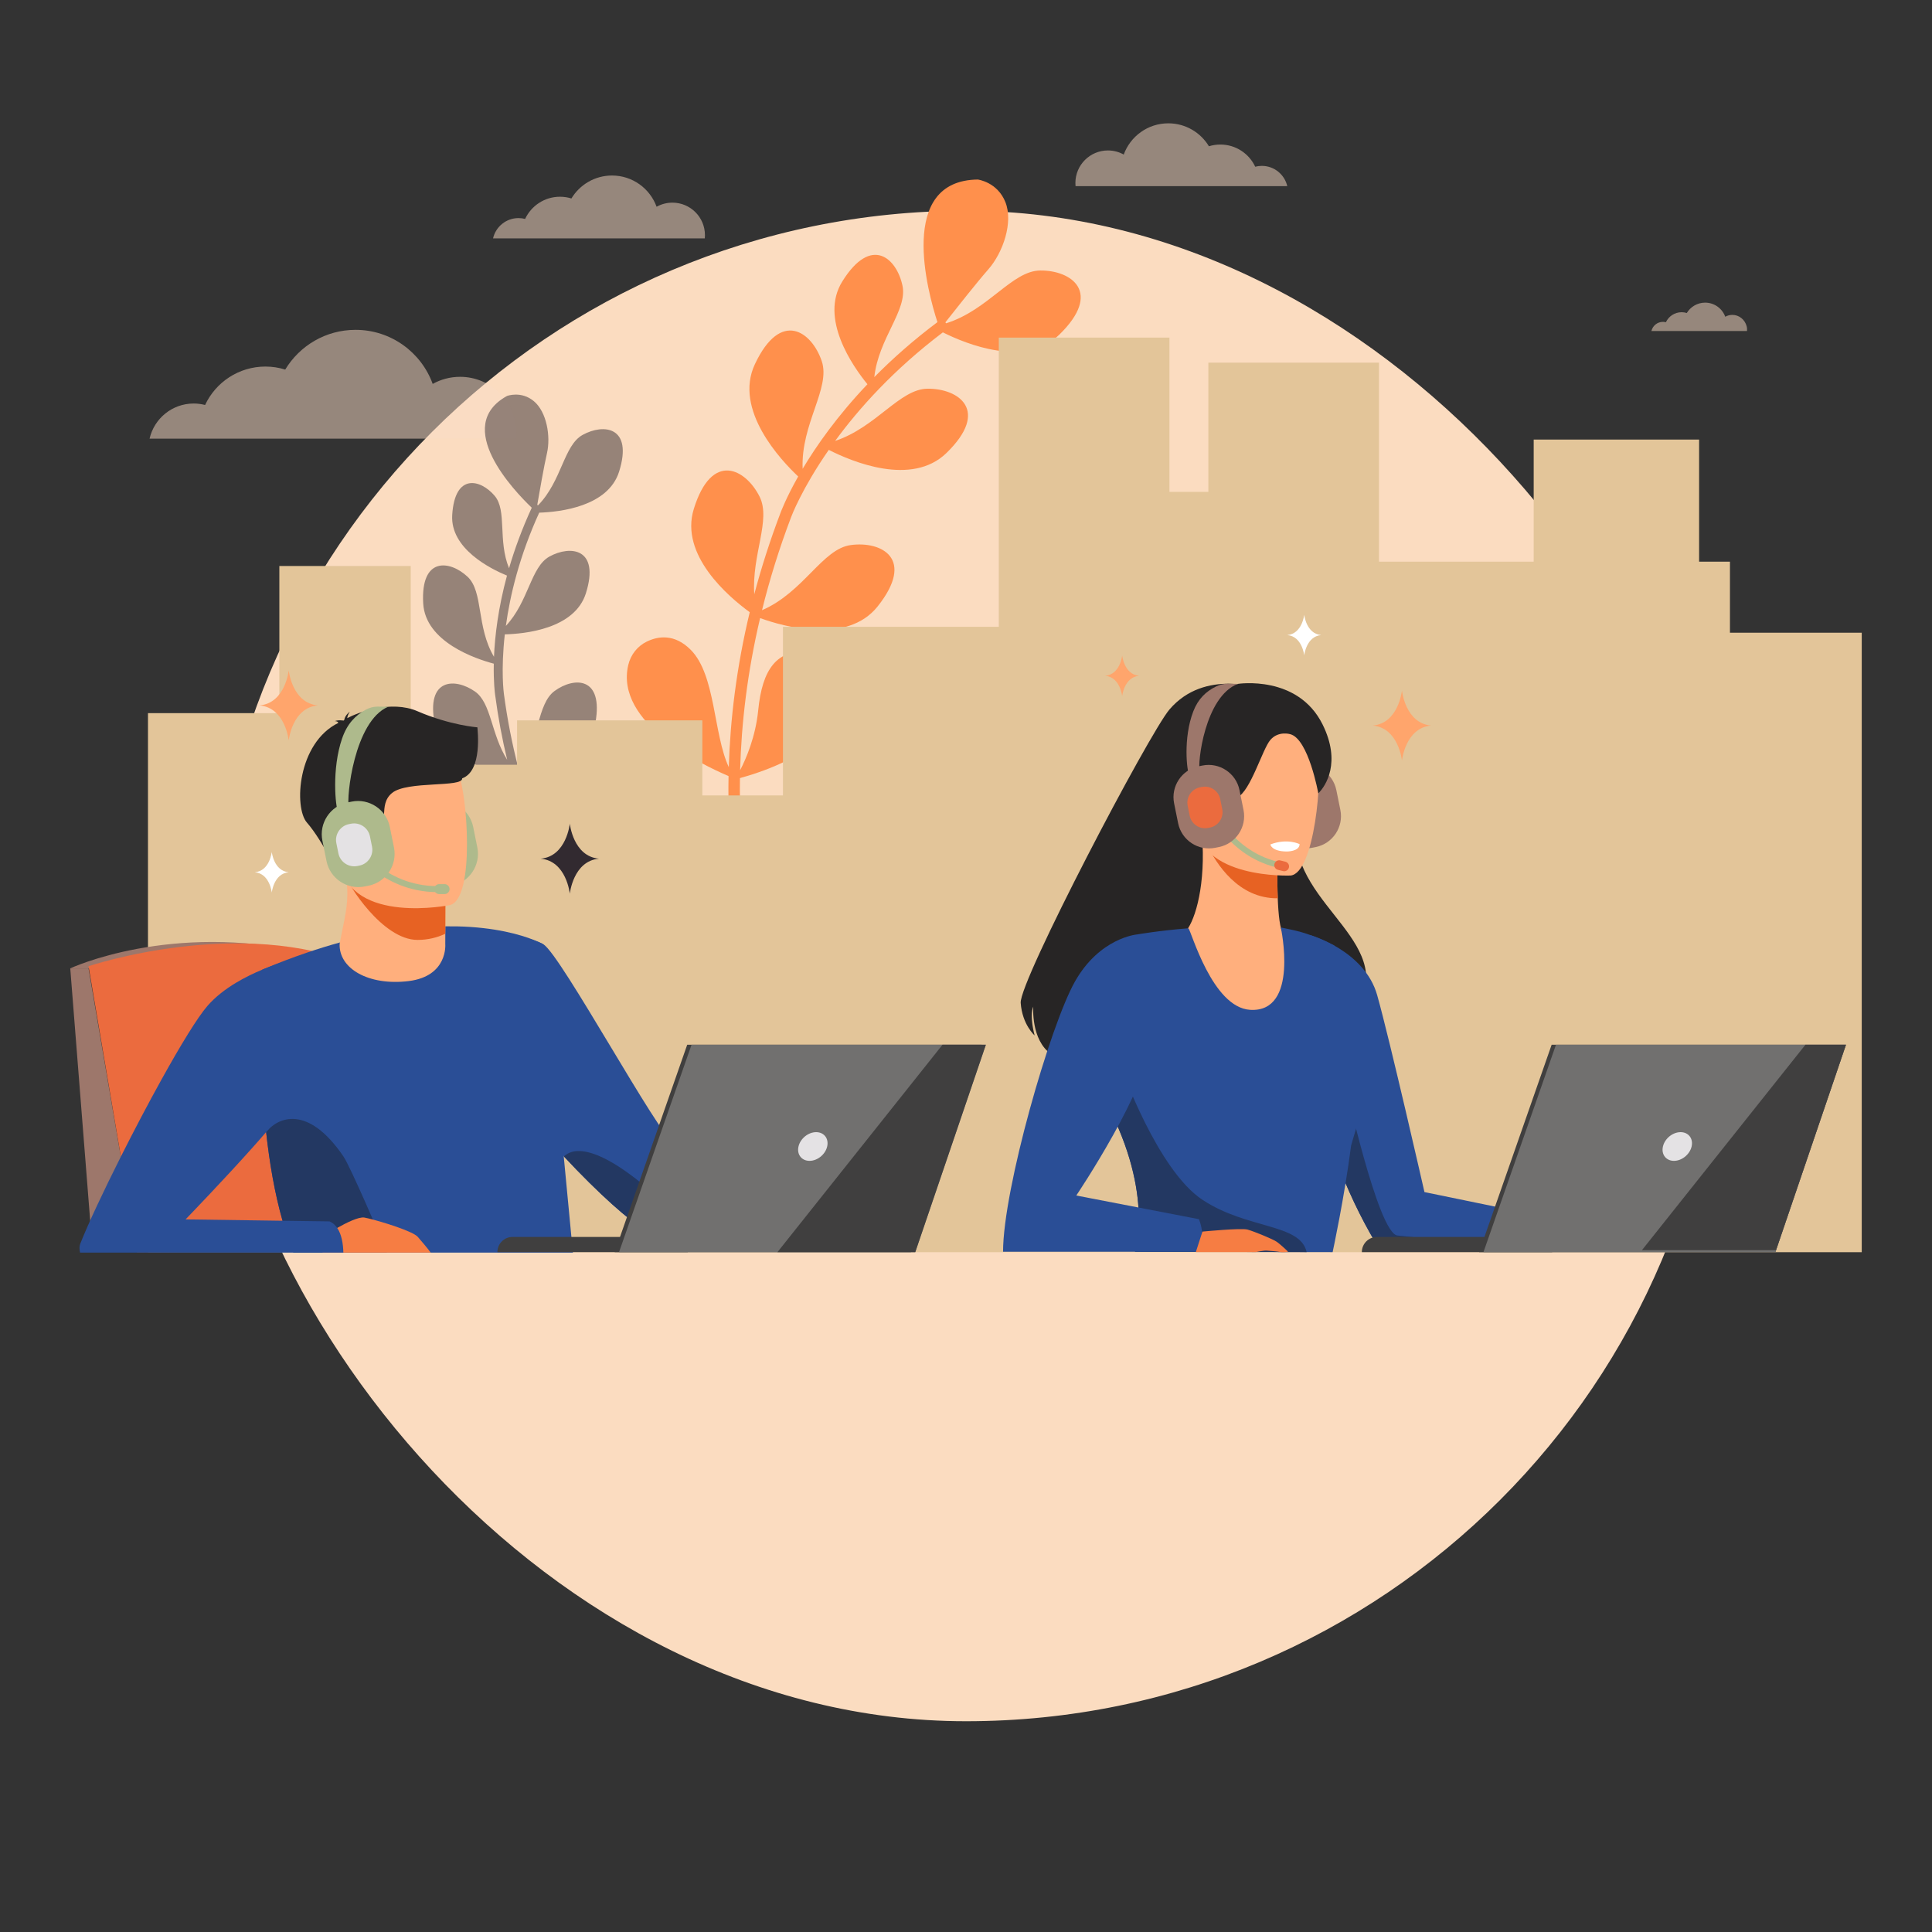 <svg width="220" height="220" viewBox="0 0 220 220" fill="none" xmlns="http://www.w3.org/2000/svg">
<rect x="0" y="0" width="220" height="220" fill="#333333" stroke="none"/>
<rect x="24" y="24" width="172" height="172" rx="86" fill="#FBDCC0"/>
<g clip-path="url(#clip0_4756_216)">
<path opacity="0.5" d="M17.032 49.948H58.772C58.792 49.743 58.803 49.535 58.803 49.325C58.803 45.781 55.931 42.909 52.39 42.909C51.257 42.909 50.195 43.203 49.272 43.718C47.969 40.126 44.526 37.56 40.485 37.56C37.088 37.56 34.115 39.373 32.479 42.084C31.767 41.862 31.009 41.741 30.223 41.741C27.183 41.741 24.562 43.532 23.354 46.116C22.939 46.008 22.502 45.95 22.054 45.95C19.607 45.95 17.559 47.658 17.033 49.945L17.032 49.948Z" fill="#FADCC7"/>
<path opacity="0.5" d="M56.145 27.142H80.257C80.268 27.024 80.274 26.903 80.274 26.783C80.274 24.736 78.616 23.076 76.569 23.076C75.915 23.076 75.301 23.247 74.768 23.544C74.015 21.47 72.027 19.987 69.692 19.987C67.73 19.987 66.013 21.034 65.068 22.6C64.656 22.472 64.219 22.403 63.764 22.403C62.009 22.403 60.494 23.437 59.796 24.93C59.556 24.867 59.305 24.834 59.045 24.834C57.631 24.834 56.449 25.82 56.145 27.142Z" fill="#FADCC7"/>
<path opacity="0.5" d="M188.051 37.692H198.934C198.95 37.523 198.944 37.349 198.897 37.163C198.709 36.402 198.023 35.844 197.241 35.857C196.956 35.862 196.689 35.939 196.457 36.068C196.117 35.131 195.22 34.462 194.166 34.462C193.28 34.462 192.506 34.935 192.078 35.642C191.893 35.584 191.694 35.553 191.49 35.553C190.697 35.553 190.014 36.02 189.699 36.693C189.591 36.665 189.478 36.65 189.361 36.65C188.723 36.65 188.189 37.096 188.051 37.692Z" fill="#FADCC7"/>
<path opacity="0.5" d="M146.584 21.198H122.474C122.463 21.08 122.457 20.959 122.457 20.838C122.457 18.792 124.116 17.132 126.162 17.132C126.815 17.132 127.429 17.302 127.962 17.6C128.715 15.525 130.702 14.043 133.037 14.043C134.999 14.043 136.716 15.089 137.662 16.656C138.073 16.528 138.511 16.459 138.965 16.459C140.72 16.459 142.236 17.493 142.933 18.985C143.173 18.922 143.426 18.889 143.684 18.889C145.099 18.889 146.28 19.875 146.584 21.198Z" fill="#FADCC7"/>
<path opacity="0.5" d="M57.737 45.088C51.489 48.535 58.564 55.916 60.552 57.815C59.433 60.247 58.591 62.562 57.966 64.707C56.665 61.515 57.754 58.143 56.33 56.461C54.733 54.575 51.791 53.82 51.494 58.643C51.259 62.465 55.824 64.757 57.731 65.545C56.719 69.276 56.352 72.451 56.252 74.793C54.223 71.39 55.068 67.38 53.237 65.669C51.232 63.798 47.891 63.349 48.19 68.703C48.438 73.13 54.228 75.042 56.229 75.573C56.186 77.711 56.362 78.992 56.382 79.13C56.725 81.719 57.19 84.18 57.752 86.517C55.894 83.568 55.958 80.054 54.086 78.744C51.84 77.172 48.467 77.195 49.513 82.455C50.34 86.617 55.873 87.787 58.15 88.094C59.433 92.937 61.129 97.216 63.001 100.954C60.415 99.033 58.145 94.374 55.162 93.471C53.203 92.879 52.045 93.793 51.416 94.671C50.878 95.42 50.72 96.361 50.961 97.253C52.322 102.291 60.805 101.892 63.357 101.654C65.715 106.224 68.323 109.954 70.735 112.881C69.388 111.9 67.363 110.407 66.347 109.585C64.744 108.287 61.902 107.385 60.053 108.093C59.976 108.122 59.902 108.153 59.831 108.186C58.464 108.814 57.83 110.389 58.221 111.842C59.746 117.524 69.562 114.661 71.66 113.978C71.678 113.998 71.695 114.019 71.712 114.038C77.965 121.252 83.61 124.439 83.846 124.572L84.335 123.695C84.279 123.664 78.909 120.627 72.977 113.96C77.235 105.514 74.143 100.401 71.769 100.379C69.316 100.357 66.689 103.01 69.035 106.526C70.396 108.567 71.353 111.027 71.916 112.734C69.46 109.816 66.758 106.028 64.322 101.334C73.402 92.59 67.493 87.471 64.611 88.586C61.694 89.713 61.524 92.032 62.894 95.308C63.805 97.485 63.986 99.564 64.006 100.719C62.157 97.059 60.478 92.866 59.198 88.117C61.418 87.783 67.045 86.525 67.8 82.301C68.744 77.022 65.373 77.064 63.157 78.679C61.12 80.164 61.491 84.286 59.016 87.426C58.333 84.782 57.773 81.974 57.377 78.99C57.37 78.942 57.017 76.372 57.483 72.235C59.751 72.179 65.441 71.629 66.718 67.553C68.322 62.436 64.973 62.051 62.57 63.373C60.426 64.553 60.219 68.483 57.603 71.275C58.081 67.775 59.15 63.31 61.401 58.377C63.755 58.302 69.248 57.693 70.5 53.699C72.103 48.582 68.754 48.197 66.352 49.519C64.178 50.715 63.997 54.741 61.273 57.539L61.177 57.494C61.423 56.066 61.955 53.039 62.285 51.604C62.724 49.688 62.259 46.916 60.802 45.692C59.344 44.47 57.737 45.089 57.737 45.089V45.088Z" fill="#322A30"/>
<path d="M111.369 20.443C102.127 20.524 105.648 33.292 106.746 36.682C103.974 38.764 101.59 40.884 99.559 42.943C100.04 38.505 103.356 35.333 102.769 32.539C102.111 29.406 99.222 26.733 95.915 32.047C93.294 36.257 97.086 41.682 98.775 43.754C95.326 47.383 92.954 50.776 91.398 53.384C91.179 48.256 94.611 44.206 93.576 41.129C92.442 37.762 88.911 35.192 85.957 41.479C83.515 46.676 88.937 52.42 90.891 54.258C89.526 56.669 88.939 58.238 88.876 58.406C87.674 61.568 86.689 64.66 85.89 67.669C85.588 63.165 87.824 59.199 86.496 56.553C84.903 53.378 81.046 51.328 79.001 57.967C77.383 63.219 82.968 67.96 85.373 69.712C83.856 76.022 83.154 81.941 82.988 87.355C81.223 83.572 81.504 76.865 78.658 74C76.791 72.12 74.909 72.446 73.651 73.059C72.576 73.583 71.817 74.557 71.542 75.722C69.993 82.301 79.906 87.071 82.961 88.373C82.835 95.033 83.515 100.89 84.46 105.711C83.53 103.763 82.14 100.817 81.488 99.253C80.459 96.788 77.775 94.008 75.232 93.677C75.126 93.663 75.023 93.654 74.921 93.646C72.977 93.521 71.285 94.925 70.836 96.82C69.077 104.236 82.025 107.018 84.839 107.532C84.847 107.566 84.854 107.6 84.861 107.633C87.548 119.706 92.02 126.814 92.208 127.111L93.305 126.411C93.261 126.342 89.009 119.573 86.353 108.322C96.403 101.318 96.025 93.586 93.333 92.1C90.552 90.563 85.925 91.969 86.436 97.424C86.731 100.587 86.308 103.979 85.899 106.273C84.895 101.434 84.147 95.454 84.26 88.603C99.99 84.228 96.404 74.756 92.435 74.253C88.417 73.742 86.795 76.279 86.341 80.857C86.039 83.898 84.966 86.379 84.279 87.708C84.423 82.399 85.091 76.585 86.555 70.384C89.291 71.37 96.477 73.402 99.938 69.054C104.263 63.62 100.395 61.59 96.876 62.067C93.64 62.504 91.525 67.431 86.772 69.485C87.62 66.052 88.71 62.505 90.095 58.862C90.116 58.803 91.295 55.654 94.374 51.228C96.992 52.562 103.815 55.438 107.779 51.58C112.756 46.736 109.176 44.234 105.624 44.262C102.455 44.286 99.799 48.638 95.099 50.209C97.799 46.514 101.764 42.085 107.365 37.847C110.093 39.211 116.73 41.9 120.613 38.12C125.591 33.276 122.01 30.774 118.458 30.802C115.244 30.826 112.561 35.303 107.735 36.815L107.653 36.704C108.813 35.229 111.282 32.107 112.541 30.673C114.221 28.76 115.397 25.314 114.49 23.024C113.582 20.732 111.368 20.449 111.368 20.449L111.369 20.443Z" fill="#FF904C"/>
<path d="M212 72.047V142.59H16.851V81.204H31.81V64.451H46.77V87.084H58.88V82.027H79.976V90.577H89.157V71.376H113.734V38.447H133.167V56.01H137.598V41.298H157.031V63.96H174.644V50.053H193.48V63.96H196.993V72.047H212Z" fill="#E3C599"/>
<path d="M10.081 110.269H8L10.549 142.535H15.61L10.081 110.269Z" fill="#9D776B"/>
<path d="M51.469 100.853L51.022 100.943C49.033 101.346 47.076 100.046 46.675 98.056L46.203 95.72C45.801 93.731 47.101 91.773 49.09 91.371L49.537 91.282C51.526 90.879 53.483 92.179 53.884 94.169L54.355 96.505C54.758 98.494 53.458 100.452 51.469 100.853Z" fill="#AEBA8C"/>
<path d="M8 110.269C8 110.269 19.366 104.932 34.938 108.482L10.081 110.269H8Z" fill="#9D776B"/>
<path d="M15.61 142.597L10.081 110.023C10.081 110.023 27.496 104.173 41.006 110.023L49.042 142.391L15.61 142.597Z" fill="#EB6B3E"/>
<path d="M65.237 142.638H33.417C32.947 141.497 32.535 140.278 32.173 139.009C31.266 135.835 30.679 132.337 30.305 128.911C30.3 128.868 30.295 128.823 30.29 128.78C29.647 122.838 29.645 117.121 29.731 113.687C29.78 111.7 29.859 110.476 29.864 110.417C29.932 110.386 30 110.359 30.068 110.332C31.756 109.624 33.374 109.013 34.925 108.485C34.934 108.484 34.938 108.481 34.938 108.481C36.241 108.037 37.496 107.652 38.704 107.321C40.826 106.739 42.801 106.319 44.628 106.028C46.781 105.687 48.731 105.526 50.477 105.489C50.556 105.485 50.633 105.485 50.712 105.484C51.173 105.477 51.62 105.478 52.051 105.488C56.407 105.582 59.305 106.448 60.771 107.027C60.975 107.107 61.15 107.183 61.295 107.25C61.315 107.257 61.333 107.266 61.353 107.274C61.518 107.348 61.647 107.411 61.737 107.455C61.748 107.46 61.762 107.467 61.773 107.475C61.816 107.497 61.858 107.522 61.898 107.545L64.193 131.667L65.237 142.636V142.638Z" fill="#2A4E96"/>
<path d="M96.944 137.423C93.756 138.904 74.793 140.147 72.973 139.622C72.038 139.353 68.129 135.908 64.197 131.671L64.193 131.668C60.471 127.661 56.719 122.942 55.452 119.548C52.849 112.571 55.087 106.377 55.087 106.377C55.087 106.377 59.925 106.356 61.897 107.548C63.87 108.742 75.147 129.519 76.655 130.066C78.163 130.618 96.028 131.639 98.072 132.61C98.072 132.61 100.129 135.944 96.944 137.424V137.423Z" fill="#2A4E96"/>
<path d="M50.709 106.33L50.704 107.505C50.704 107.505 51.029 111.178 46.508 111.72C41.987 112.266 38.557 110.301 38.676 107.465C39.079 105.27 39.524 103.762 39.552 101.946C39.562 101.271 39.515 100.554 39.388 99.746L48.15 99.558L50.731 99.975L50.707 106.329L50.709 106.33Z" fill="#FFAF7D"/>
<path d="M50.732 99.975L50.709 106.329C49.778 106.763 48.73 107.029 47.551 107.03C43.524 107.037 39.516 100.554 39.39 99.745L50.733 99.974L50.732 99.975Z" fill="#E76223"/>
<path d="M51.249 103.062C51.249 103.062 40.031 105.347 38.715 98.337C37.4 91.326 35.067 86.899 42.174 85.145C49.281 83.389 51.179 85.802 52.187 88.036C53.195 90.269 54.134 102.288 51.249 103.062Z" fill="#FFAF7D"/>
<path d="M54.361 82.823C54.361 82.823 51.23 82.586 47.537 80.987C44.538 79.689 40.762 81.129 39.536 81.777C39.569 81.579 39.647 81.309 39.834 81.038C39.834 81.038 39.284 81.43 39.204 81.977C39.147 82.019 39.121 82.047 39.136 82.057C39.136 82.057 38.512 81.943 38.111 82.124C38.111 82.124 38.391 82.084 38.492 82.265C38.503 82.283 38.519 82.3 38.538 82.314C33.868 84.579 33.448 91.968 34.955 93.676C36.768 95.73 38.944 100.358 38.944 100.358C38.944 100.358 39.733 99.262 39.402 97.454C39.07 95.644 40.633 95.642 42.606 94.816C44.579 93.99 42.93 91.69 44.655 90.289C46.38 88.888 52.714 89.7 52.63 88.632C54.98 87.771 54.363 83.064 54.363 82.824L54.361 82.823Z" fill="#272525"/>
<path d="M33.417 142.637C32.947 141.497 32.535 140.278 32.173 139.009C31.266 135.834 30.679 132.336 30.305 128.911C30.3 128.868 30.295 128.822 30.29 128.779C30.314 128.79 30.354 128.856 30.38 128.824C31.619 127.318 35 125.672 39.097 131.668C39.914 132.862 43.497 141.236 44.069 142.636H33.417V142.637Z" fill="#233862"/>
<path d="M36.742 142.637C36.651 142.096 36.752 141.415 37.174 140.565C37.174 140.565 37.7 140.224 38.396 139.828C39.435 139.241 40.856 138.531 41.499 138.646C41.615 138.666 41.77 138.7 41.955 138.745C43.482 139.111 47.041 140.208 47.579 140.851C48.022 141.379 48.625 142.052 49.041 142.637H36.741H36.742Z" fill="#F67D43"/>
<path d="M39.097 142.637H9.115C9.035 142.252 9.031 141.897 9.137 141.629C10.032 139.37 11.776 135.65 13.788 131.658C15.266 128.723 16.887 125.639 18.417 122.88C20.541 119.051 22.487 115.849 23.63 114.535C24.531 113.502 25.669 112.635 26.856 111.92C27.863 111.313 28.904 110.815 29.864 110.416C29.932 110.386 30 110.359 30.068 110.331C32.156 109.486 33.811 109.114 33.811 109.114C33.811 109.114 33.833 110.062 33.836 111.518C33.842 115.745 33.68 124.264 32.332 126.343C31.956 126.923 31.256 127.798 30.381 128.824C30.355 128.853 30.332 128.882 30.306 128.91C29.832 129.465 29.308 130.064 28.756 130.678C25.627 134.185 21.664 138.302 21.181 138.803C21.148 138.836 21.132 138.855 21.132 138.855H21.19L29.597 138.972L32.175 139.008L37.522 139.081C37.892 139.24 38.18 139.503 38.399 139.826C38.916 140.582 39.075 141.684 39.099 142.635L39.097 142.637Z" fill="#2A4E96"/>
<path d="M96.944 137.423C93.755 138.904 74.793 140.146 72.972 139.622C72.038 139.352 68.129 135.907 64.196 131.67C64.391 131.696 66.189 128.697 74.39 135.874C74.39 135.874 76.538 136.831 82.384 136.295C88.229 135.759 95.735 135.562 96.945 137.424L96.944 137.423Z" fill="#233862"/>
<path d="M78.316 142.581H56.639C56.639 141.627 57.413 140.852 58.367 140.852H78.316V142.581Z" fill="#403F3F"/>
<path d="M78.254 118.964H111.768L103.729 142.581H69.998L78.254 118.964Z" fill="#403F3F"/>
<path d="M112.262 118.964L104.223 142.581H70.491L78.748 118.964H112.262Z" fill="#71706F"/>
<path d="M94.192 130.554C93.984 131.456 93.085 132.188 92.183 132.188C91.28 132.188 90.718 131.456 90.926 130.554C91.134 129.651 92.034 128.92 92.936 128.92C93.838 128.92 94.4 129.651 94.192 130.554Z" fill="#E4E2E4"/>
<path d="M112.262 118.964L104.223 142.581H88.531L107.326 118.964H112.262Z" fill="#403F3F"/>
<path d="M41.975 100.853L41.529 100.943C39.54 101.346 37.583 100.046 37.181 98.056L36.71 95.72C36.307 93.731 37.607 91.773 39.596 91.371L40.043 91.282C42.032 90.879 43.989 92.179 44.391 94.169L44.862 96.505C45.264 98.494 43.965 100.452 41.975 100.853Z" fill="#AEBA8C"/>
<path d="M38.498 92.441C38.199 91.901 37.76 87.553 38.955 84.091C39.532 82.418 40.467 81.463 41.637 80.82C42.06 80.587 42.535 80.462 43.019 80.462L44.196 80.482C40.319 82.125 39.42 90.908 39.722 91.845C39.712 91.817 39.701 91.796 39.692 91.78L38.497 92.441H38.498Z" fill="#AEBA8C"/>
<path d="M49.814 101.586C43.298 101.586 40.073 96.436 40.041 96.383L40.623 96.027L40.331 96.205L40.622 96.027C40.653 96.076 43.689 100.904 49.813 100.904C49.853 100.904 49.894 100.904 49.936 100.904L49.943 101.587C49.9 101.587 49.856 101.587 49.813 101.587L49.814 101.586Z" fill="#AEBA8C"/>
<path d="M40.924 98.567L40.702 98.612C39.711 98.813 38.736 98.165 38.535 97.174L38.3 96.01C38.099 95.019 38.747 94.044 39.738 93.844L39.961 93.799C40.951 93.599 41.926 94.246 42.127 95.237L42.362 96.401C42.563 97.392 41.915 98.367 40.924 98.568V98.567Z" fill="#E4E2E4"/>
<path d="M50.623 101.812H50.009C49.697 101.812 49.441 101.556 49.441 101.244C49.441 100.931 49.697 100.675 50.009 100.675H50.623C50.936 100.675 51.192 100.931 51.192 101.244C51.192 101.556 50.936 101.812 50.623 101.812Z" fill="#AEBA8C"/>
<path d="M143.673 78.47C143.673 78.47 137.21 76.064 133.172 80.787C130.856 83.495 116.052 111.729 116.228 114.201C116.404 116.674 117.817 117.909 117.817 117.909C117.817 117.909 117.199 115.745 117.662 114.62C117.662 114.62 117.364 118.427 119.713 120.05C120.938 120.894 151.417 119.241 154.066 115.547C159.824 107.518 147.248 103.365 147.557 94.691C147.737 89.661 152.676 78.977 143.673 78.469V78.47Z" fill="#272525"/>
<path d="M149.833 96.453L149.399 96.54C147.471 96.93 145.574 95.671 145.184 93.741L144.726 91.477C144.336 89.548 145.595 87.65 147.523 87.26L147.957 87.172C149.886 86.782 151.782 88.042 152.172 89.971L152.63 92.236C153.021 94.165 151.761 96.062 149.833 96.453Z" fill="#9D776B"/>
<path d="M177.487 142.538H157.265C153.834 137.091 150.82 129.736 150.116 124.01C149.781 121.292 149.968 118.942 150.875 117.336C153.7 112.346 149.22 106.486 149.22 106.486C149.22 106.486 155.389 108.233 156.822 113.321C158.283 118.503 162.205 135.744 162.205 135.744L177.221 138.833C177.926 140.6 177.485 142.539 177.485 142.539L177.487 142.538Z" fill="#2A4E96"/>
<path d="M177.486 142.537H157.265C153.834 137.09 150.82 129.736 150.116 124.009L153.115 123.091C153.115 123.091 156.91 140.421 159.117 140.686C161.323 140.95 177.485 142.539 177.485 142.539L177.486 142.537Z" fill="#233862"/>
<path d="M152.207 114.688C150.656 116.046 148.656 117.246 146.076 118.158C136.409 121.573 131.656 113.61 129.576 108.012C130.843 107.084 132.097 106.77 132.823 106.598C133.531 106.432 134.279 106.292 134.901 106.19C135.919 105.21 137.185 101.527 136.939 96.058L137.42 96.13L145.486 97.387C145.486 97.387 145.409 99.915 145.499 102.287C145.57 104.142 145.749 105.903 146.145 106.293C146.77 106.357 147.147 106.401 147.147 106.401C147.147 106.401 147.147 106.404 147.152 106.409C147.276 106.569 149.968 110.046 152.207 114.688Z" fill="#FFAF7D"/>
<path d="M145.487 97.388C145.487 97.388 145.408 99.915 145.499 102.288C141.016 102.344 138.483 98.356 137.421 96.131L145.487 97.388Z" fill="#E76223"/>
<path d="M156.051 123.09C156.029 123.263 153.874 130.273 153.851 130.45C153.103 136.318 151.749 142.581 151.749 142.581L148.788 142.576L129.245 142.538C129.245 142.538 131.602 135.421 125.384 124.511C125.18 124.154 124.967 123.792 124.745 123.426C123.859 121.971 129.448 106.412 129.448 106.412C129.448 106.412 131.895 105.98 135.328 105.703C135.652 106 138.036 114.725 142.351 114.991C147.984 115.338 145.848 105.616 145.848 105.616C148.143 106.076 148.97 106.245 151.915 107.656C151.915 107.656 156.172 122.132 156.052 123.09H156.051Z" fill="#2A4E96"/>
<path d="M146.961 99.699C146.961 99.699 136.367 100.144 136.192 93.539C136.017 86.935 134.532 82.545 141.288 81.983C148.044 81.42 149.426 83.905 150.021 86.095C150.615 88.285 149.713 99.414 146.961 99.699Z" fill="#FFAF7D"/>
<path d="M144.657 96.159C144.657 96.159 144.772 96.945 146.515 96.962C146.515 96.962 147.979 96.977 147.987 96.125C147.987 96.125 146.613 95.409 144.657 96.159Z" fill="white"/>
<path d="M145.393 98.79C139.263 97.26 137.438 91.658 137.421 91.602L138.052 91.403L137.736 91.503L138.051 91.403C138.068 91.456 139.793 96.711 145.553 98.148C145.591 98.158 145.631 98.167 145.669 98.177L145.515 98.82C145.474 98.811 145.432 98.801 145.392 98.791L145.393 98.79Z" fill="#AEBA8C"/>
<path d="M146.102 99.193L145.523 99.049C145.229 98.975 145.048 98.675 145.122 98.381C145.196 98.087 145.496 97.906 145.79 97.979L146.369 98.124C146.663 98.197 146.844 98.498 146.77 98.792C146.696 99.086 146.396 99.267 146.102 99.193Z" fill="#EB6B3E"/>
<path d="M140.958 77.874C140.958 77.874 147.78 76.809 150.602 82.49C152.75 86.814 150.959 89.514 150.117 90.342C150.117 90.342 149.003 84.13 146.918 83.601C146.918 83.601 145.574 83.191 144.658 84.256C143.741 85.322 142.415 90.075 140.893 90.802C140.893 90.802 136.166 91.97 135.934 90.32C135.702 88.67 135.832 83.533 137.023 82.706C138.214 81.878 140.959 77.873 140.959 77.873L140.958 77.874Z" fill="#272525"/>
<path d="M138.804 96.453L138.371 96.54C136.442 96.93 134.545 95.671 134.155 93.741L133.697 91.477C133.307 89.548 134.566 87.65 136.495 87.26L136.928 87.172C138.857 86.782 140.754 88.042 141.144 89.971L141.602 92.236C141.992 94.165 140.733 96.062 138.804 96.453Z" fill="#9D776B"/>
<path d="M135.433 88.297C135.143 87.826 134.717 84.037 135.876 81.02C136.436 79.562 137.34 78.73 138.477 78.168C138.888 77.965 139.348 77.857 139.816 77.857L140.957 77.874C137.198 79.305 136.326 86.961 136.619 87.777C136.611 87.753 136.598 87.734 136.59 87.721L135.431 88.297H135.433Z" fill="#9D776B"/>
<path d="M137.785 94.235L137.569 94.278C136.608 94.473 135.663 93.845 135.47 92.883L135.242 91.755C135.047 90.793 135.675 89.848 136.636 89.655L136.852 89.612C137.813 89.417 138.757 90.045 138.952 91.007L139.179 92.134C139.374 93.096 138.746 94.042 137.785 94.235Z" fill="#EB6B3E"/>
<path d="M129.245 142.537C129.245 142.537 131.602 135.421 125.384 124.51L127.701 121.616C127.701 121.616 131.802 133.235 136.927 136.625C142.043 140.006 148.062 139.299 148.788 142.575L129.245 142.537Z" fill="#233862"/>
<path d="M129.447 106.412C129.447 106.412 125.23 106.779 122.405 111.771C119.582 116.761 114.22 135.411 114.22 142.537H136.79C136.79 142.537 137.232 140.597 136.526 138.831L122.559 136.135C122.559 136.135 130.966 123.647 131.055 118.262C131.143 112.876 129.447 106.412 129.447 106.412Z" fill="#2A4E96"/>
<path d="M136.926 140.244C136.926 140.244 141.324 139.814 142.051 140.012C142.778 140.21 144.864 141.071 145.328 141.369C145.79 141.667 146.684 142.536 146.684 142.536C146.684 142.536 146.121 142.642 145.79 142.568C145.459 142.494 144.467 142.428 144.201 142.406C143.937 142.384 142.988 142.579 142.988 142.579H136.17L136.924 140.242L136.926 140.244Z" fill="#F67D43"/>
<path d="M176.752 142.581H155.075C155.075 141.627 155.849 140.852 156.803 140.852H176.752V142.581Z" fill="#403F3F"/>
<path d="M210.203 118.964L202.165 142.581H168.432L176.689 118.964H210.203Z" fill="#403F3F"/>
<path d="M210.203 118.964L202.239 142.362L202.165 142.581H168.926L177.182 118.964H210.203Z" fill="#71706F"/>
<path d="M192.627 130.554C192.419 131.456 191.52 132.188 190.617 132.188C189.715 132.188 189.153 131.456 189.361 130.554C189.569 129.651 190.468 128.92 191.371 128.92C192.273 128.92 192.835 129.651 192.627 130.554Z" fill="#E4E2E4"/>
<path d="M210.203 118.964L202.239 142.362H186.967L205.589 118.964H210.203Z" fill="#403F3F"/>
<path d="M159.643 78.627C159.643 78.627 159.264 82.362 156.318 82.62C159.264 82.879 159.643 86.613 159.643 86.613C159.643 86.613 160.022 82.879 162.967 82.62C160.022 82.362 159.643 78.627 159.643 78.627Z" fill="#FFA56C"/>
<path d="M32.877 76.332C32.877 76.332 32.498 80.067 29.552 80.326C32.498 80.584 32.877 84.319 32.877 84.319C32.877 84.319 33.256 80.584 36.202 80.326C33.256 80.067 32.877 76.332 32.877 76.332Z" fill="#FFA56C"/>
<path d="M127.783 74.634C127.783 74.634 127.563 76.802 125.853 76.953C127.564 77.103 127.783 79.271 127.783 79.271C127.783 79.271 128.003 77.103 129.713 76.953C128.002 76.802 127.783 74.634 127.783 74.634Z" fill="#FFA56C"/>
<path d="M148.514 69.998C148.514 69.998 148.294 72.166 146.584 72.316C148.295 72.466 148.514 74.635 148.514 74.635C148.514 74.635 148.735 72.466 150.444 72.316C148.734 72.166 148.514 69.998 148.514 69.998Z" fill="white"/>
<path d="M30.947 97.005C30.947 97.005 30.727 99.174 29.017 99.324C30.728 99.474 30.947 101.642 30.947 101.642C30.947 101.642 31.167 99.474 32.877 99.324C31.166 99.174 30.947 97.005 30.947 97.005Z" fill="white"/>
<path d="M64.886 93.787C64.886 93.787 64.507 97.521 61.561 97.78C64.508 98.038 64.886 101.773 64.886 101.773C64.886 101.773 65.265 98.038 68.21 97.78C65.263 97.521 64.886 93.787 64.886 93.787Z" fill="#322A30"/>
</g>
<defs>
<clipPath id="clip0_4756_216">
<rect width="204" height="128.594" fill="white" transform="translate(8 14.043)"/>
</clipPath>
</defs>
</svg>
